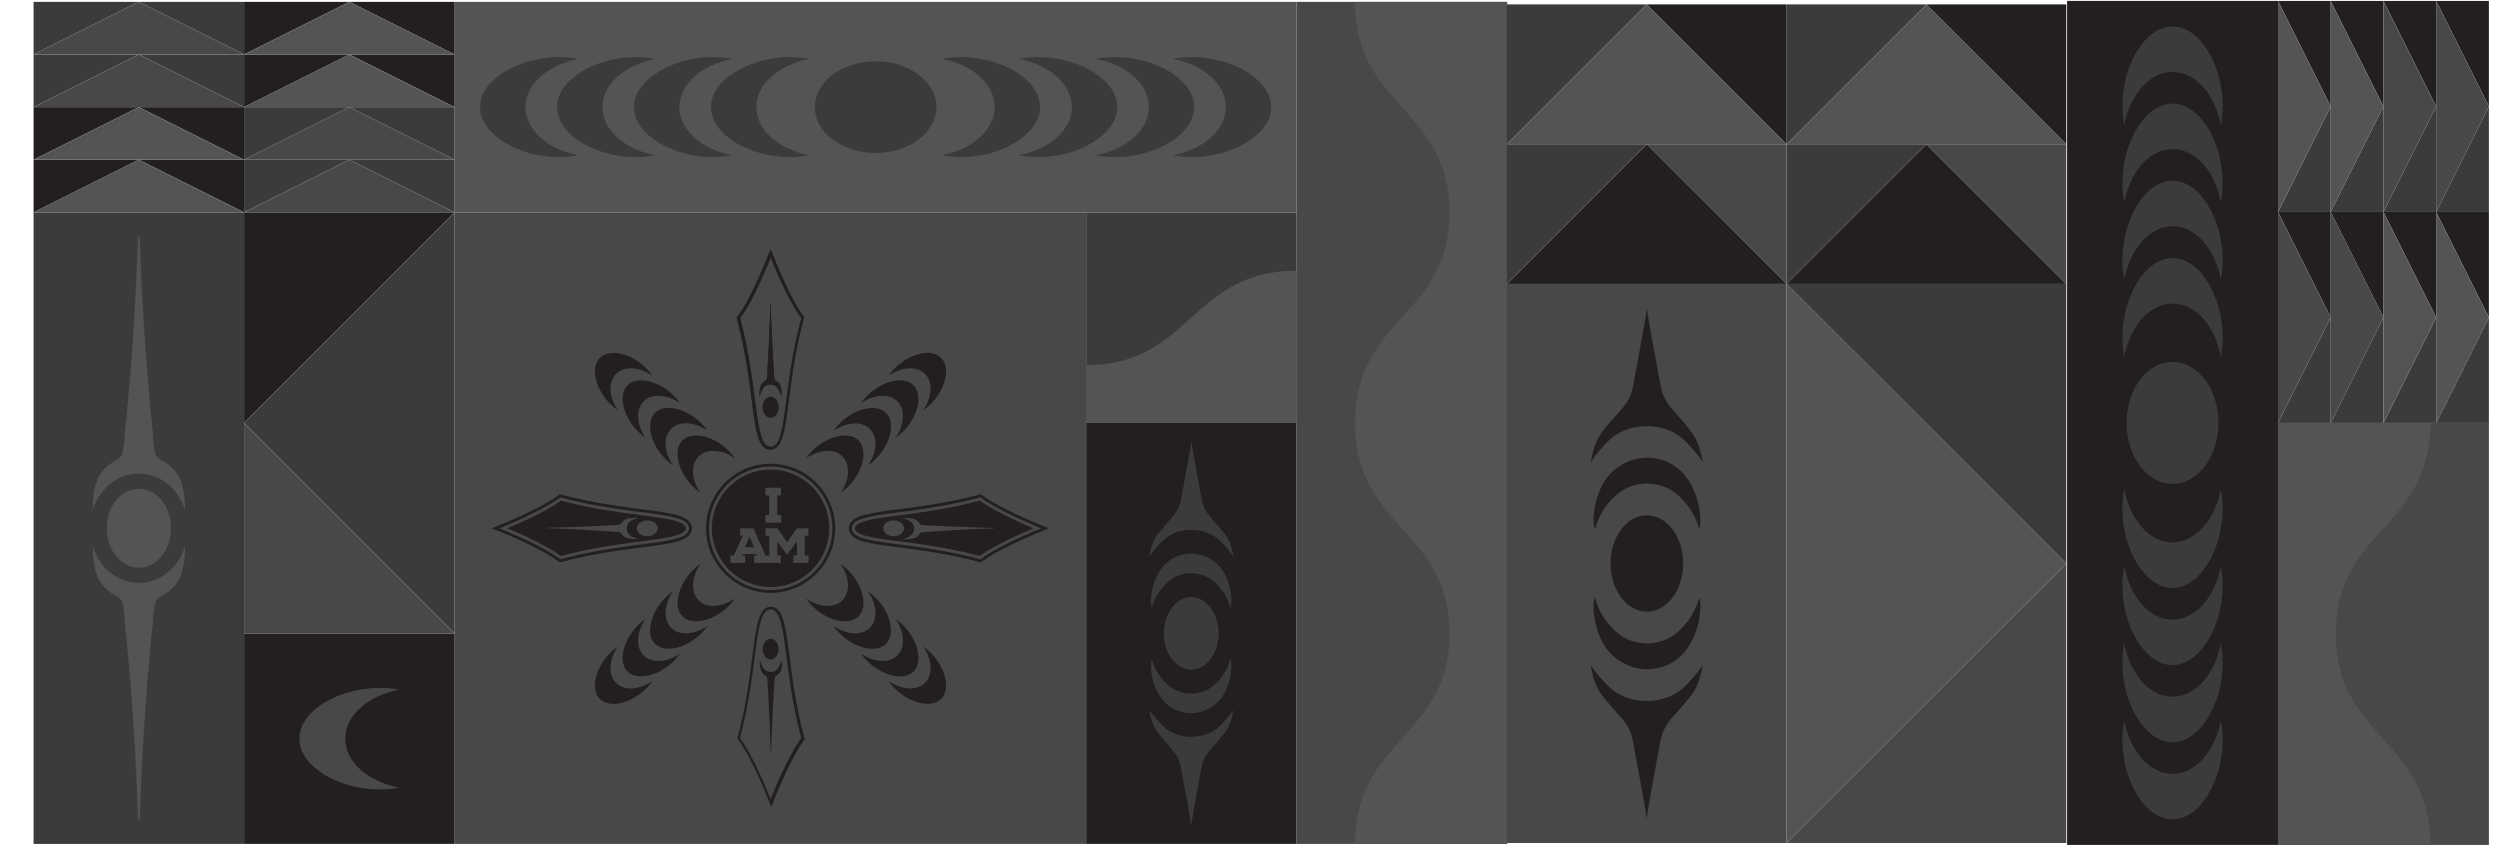 <?xml version="1.0" encoding="UTF-8"?> <svg xmlns="http://www.w3.org/2000/svg" xmlns:xlink="http://www.w3.org/1999/xlink" id="Layer_1" viewBox="0 0 995 338"><defs><style> .cls-1 { fill: #48484a; } .cls-2 { fill: #231f20; } .cls-3 { fill: none; } .cls-4 { fill: #3b3b3c; } .cls-5 { fill: #48484a; } .cls-6 { clip-path: url(#clippath-1); } .cls-7 { clip-path: url(#clippath-3); } .cls-8 { fill: #3b3b3c; } .cls-9 { clip-path: url(#clippath-2); } .cls-10 { fill: #545456; } .cls-11 { clip-path: url(#clippath); } </style><clipPath id="clippath"><rect class="cls-3" x="592.69" y="-5" width="236.75" height="347.59"></rect></clipPath><clipPath id="clippath-1"><rect class="cls-3" x="592.69" y="-5" width="236.75" height="347.59"></rect></clipPath><clipPath id="clippath-2"><rect class="cls-3" x="817.63" y="-5" width="178.37" height="346.63"></rect></clipPath><clipPath id="clippath-3"><rect class="cls-3" x="817.63" y="-5" width="178.37" height="346.63"></rect></clipPath></defs><g><rect class="cls-2" x="390.39" y="210.2" width="167.57" height="83.78" transform="translate(726.26 -222.08) rotate(90)"></rect><g><ellipse class="cls-4" cx="474.12" cy="252.09" rx="10.89" ry="14.44"></ellipse><path class="cls-4" d="M458.34,262.31c.83,2.61,2,5.11,3.67,7.28,3.22,4.17,7.33,6.66,12.77,6.44,4.67-.22,8.28-2.55,11.11-6.16,1.83-2.28,3-4.83,3.83-7.66,1.17,3.72-.39,12.88-5.16,17.33-5.22,4.83-12.44,5.66-18.38,2.05-6.33-3.94-8.94-13.5-7.83-19.27Z"></path><path class="cls-4" d="M458.34,241.87c.83-2.61,2-5.11,3.67-7.28,3.22-4.17,7.33-6.66,12.77-6.44,4.67.22,8.28,2.55,11.11,6.16,1.83,2.28,3,4.83,3.83,7.66,1.17-3.72-.39-12.88-5.17-17.33-5.22-4.83-12.44-5.66-18.38-2.05-6.33,3.94-8.94,13.44-7.83,19.27Z"></path><g><path class="cls-4" d="M474.12,210.88c-3.83,0-7.44,1.17-10.11,3.28q-.06.06-.11.11c-.67.5-1.28,1.11-1.83,1.67-.61.61-1.17,1.22-1.67,1.83-.56.67-1.11,1.28-1.61,1.94-.28.33-.56.67-.78,1s-.44.72-.61,1.11c.33-2.78,1.44-6.66,3.22-9,1.83-2.33,3.78-4.55,5.78-6.78,1.72-1.94,3.05-4.17,3.55-6.72.83-4.33,3.78-20.1,4.22-23.71h0c.44,3.61,3.39,19.38,4.22,23.71.5,2.55,1.78,4.78,3.55,6.72,2,2.22,3.94,4.44,5.78,6.78,1.78,2.28,2.89,6.22,3.22,9-.22-.39-.39-.72-.61-1.11-.22-.33-.5-.67-.78-1-.5-.67-1.06-1.33-1.61-1.94s-1.11-1.22-1.67-1.83c-.61-.61-1.22-1.17-1.83-1.67q-.06-.06-.11-.11c-2.78-2.17-6.39-3.28-10.22-3.28"></path><path class="cls-4" d="M474.12,293.25c-3.83,0-7.44-1.17-10.11-3.28l-.11-.11c-.67-.5-1.28-1.11-1.83-1.67-.61-.61-1.17-1.22-1.67-1.83-.56-.67-1.11-1.28-1.61-1.94-.28-.33-.56-.67-.78-1-.22-.33-.44-.72-.61-1.11.33,2.78,1.44,6.66,3.22,9,1.78,2.39,3.78,4.61,5.72,6.83,1.72,1.94,3.05,4.17,3.55,6.72.83,4.33,3.78,20.1,4.22,23.71h0c.44-3.61,3.39-19.38,4.22-23.71.5-2.55,1.78-4.78,3.55-6.72,2-2.22,3.94-4.44,5.78-6.78,1.78-2.28,2.89-6.22,3.22-9-.22.39-.39.72-.61,1.11-.22.33-.5.67-.78,1-.5.67-1.06,1.33-1.61,1.94s-1.11,1.22-1.67,1.83c-.61.61-1.22,1.17-1.83,1.67l-.11.11c-2.72,2.11-6.33,3.22-10.16,3.22"></path></g></g></g><g><rect class="cls-10" x="180.93" y=".74" width="335.13" height="83.78"></rect><g><g><path class="cls-4" d="M487.86,42.63c0,9.12-8.94,16.85-21.13,19.18,2.42.47,5.03.74,7.73.74,15.92,0,31.47-8.94,31.47-19.92,0-10.98-15.55-19.92-31.56-19.92-2.7,0-5.31.28-7.73.74,12.29,2.23,21.23,9.96,21.23,19.18"></path><path class="cls-4" d="M457.23,42.63c0,9.12-8.94,16.85-21.13,19.18,2.42.47,5.03.74,7.73.74,15.92,0,31.47-8.94,31.47-19.92,0-10.98-15.45-19.92-31.47-19.92-2.7,0-5.31.28-7.73.74,12.1,2.23,21.13,9.96,21.13,19.18"></path><path class="cls-4" d="M426.6,42.63c0,9.12-8.94,16.85-21.13,19.18,2.42.47,5.03.74,7.73.74,15.92,0,31.47-8.94,31.47-19.92,0-10.98-15.45-19.92-31.47-19.92-2.7,0-5.31.28-7.73.74,12.1,2.23,21.13,9.96,21.13,19.18"></path><path class="cls-4" d="M395.88,42.63c0,9.12-8.94,16.85-21.13,19.18,2.42.47,5.03.74,7.73.74,15.92,0,31.47-8.94,31.47-19.92,0-10.98-15.45-19.92-31.47-19.92-2.7,0-5.31.28-7.73.74,12.2,2.23,21.13,9.96,21.13,19.18"></path><path class="cls-4" d="M209.13,42.63c0-9.12,8.94-16.85,21.13-19.18-2.42-.47-5.03-.74-7.73-.74-15.92,0-31.47,8.94-31.47,19.92,0,10.98,15.45,19.92,31.47,19.92,2.7,0,5.31-.28,7.73-.74-12.2-2.33-21.13-10.05-21.13-19.18"></path><path class="cls-4" d="M239.76,42.63c0-9.12,8.94-16.85,21.13-19.18-2.42-.47-5.03-.74-7.73-.74-15.92,0-31.47,8.94-31.47,19.92,0,10.98,15.45,19.92,31.47,19.92,2.7,0,5.31-.28,7.73-.74-12.2-2.33-21.13-10.05-21.13-19.18"></path><path class="cls-4" d="M270.39,42.63c0-9.12,8.94-16.85,21.13-19.18-2.42-.47-5.03-.74-7.73-.74-15.92,0-31.47,8.94-31.47,19.92s15.55,19.92,31.47,19.92c2.7,0,5.31-.28,7.73-.74-12.2-2.33-21.13-10.05-21.13-19.18"></path><path class="cls-4" d="M301.02,42.63c0-9.12,8.94-16.85,21.13-19.18-2.42-.47-5.03-.74-7.73-.74-15.92,0-31.47,8.94-31.47,19.92s15.45,19.92,31.47,19.92c2.7,0,5.31-.28,7.73-.74-12.2-2.33-21.13-10.05-21.13-19.18"></path></g><ellipse class="cls-4" cx="348.5" cy="42.63" rx="24.2" ry="18.25"></ellipse></g></g><g><rect class="cls-1" x="516.06" y=".74" width="83.78" height="335.14"></rect><path class="cls-10" d="M539.27.74c0,21.11,9.64,31.84,18.94,42.23,9.22,10.22,18.68,20.78,18.68,41.56,0,20.78-9.47,31.34-18.68,41.56-9.3,10.39-18.94,21.11-18.94,42.23,0,21.11,9.64,31.84,18.94,42.23,9.22,10.22,18.68,20.78,18.68,41.56,0,20.78-9.47,31.34-18.68,41.56-9.3,10.39-18.94,21.11-18.94,42.23h60.58s0-335.14,0-335.14h-60.58Z"></path></g><g><rect class="cls-1" x="180.93" y="84.53" width="251.35" height="251.35"></rect><g><g><polygon class="cls-2" points="296.46 217.81 300.1 217.81 298.34 213.6 296.46 217.81"></polygon><path class="cls-2" d="M306.7,186.89c-12.88,0-23.38,10.49-23.38,23.38s10.49,23.38,23.38,23.38c12.88,0,23.38-10.49,23.38-23.38,0-12.88-10.49-23.38-23.38-23.38ZM304.56,204.99h1.57v-7.85h-1.51s0-3.02,0-3.02h6.22s0,3.02,0,3.02h-1.51v7.85h1.57s0,3.02,0,3.02h-6.28s0-3.02,0-3.02h-.06ZM321.78,213.22h-1.51v7.85h1.51s0,2.95,0,2.95h-6.03s0-2.95,0-2.95h1.45v-5.59s-3.96,5.28-3.96,5.28l-3.9-5.28v5.59h1.45s0,2.95,0,2.95h-10.62s0-2.95,0-2.95h1.19c-.06-.06-.06-.19-.13-.25-.06-.13-.13-.25-.13-.31h-5.4c-.06.19-.19.38-.25.57h1.13s0,2.95,0,2.95h-5.91s0-2.95,0-2.95h1.38s3.58-7.85,3.58-7.85h-1.01s0-2.95,0-2.95h2.58s2.7,0,2.7,0l4.78,10.81h1.51v-7.79h-1.51s0-3.02,0-3.02h4.71s3.9,5.53,3.9,5.53l3.83-5.53h4.65s0,2.95,0,2.95h0Z"></path></g><g><path class="cls-2" d="M245.18,271.78c-3.27-3.27-2.83-9.24.69-14.45-1.07.69-2.07,1.57-3.02,2.51-5.72,5.72-8.04,14.45-4.08,18.35,3.96,3.96,12.63,1.57,18.35-4.08.94-.94,1.82-1.95,2.51-3.02-5.22,3.52-11.19,3.96-14.45.69"></path><path class="cls-2" d="M256.18,260.85c-3.27-3.27-2.83-9.24.69-14.45-1.07.69-2.07,1.57-3.02,2.51-5.72,5.72-8.04,14.45-4.08,18.35,3.96,3.9,12.63,1.57,18.35-4.08.94-.94,1.82-1.95,2.51-3.02-5.22,3.52-11.19,3.96-14.45.69"></path><path class="cls-2" d="M267.11,249.85c-3.27-3.27-2.83-9.24.69-14.45-1.07.69-2.07,1.57-3.02,2.51-5.72,5.72-8.04,14.45-4.08,18.35,3.96,3.9,12.63,1.57,18.35-4.08.94-.94,1.82-1.95,2.51-3.02-5.22,3.52-11.19,3.96-14.45.69"></path><path class="cls-2" d="M278.04,238.92c-3.27-3.27-2.83-9.24.69-14.45-1.07.69-2.07,1.57-3.02,2.51-5.72,5.72-8.04,14.45-4.08,18.35,3.96,3.96,12.63,1.57,18.35-4.08.94-.94,1.82-1.95,2.51-3.02-5.22,3.52-11.19,3.96-14.45.69"></path></g><g><path class="cls-2" d="M368.15,271.78c3.27-3.27,2.83-9.24-.69-14.45,1.07.69,2.07,1.57,3.02,2.51,5.72,5.72,8.04,14.45,4.08,18.35-3.96,3.9-12.63,1.57-18.35-4.08-.94-.94-1.82-1.95-2.51-3.02,5.22,3.52,11.19,3.96,14.45.69"></path><path class="cls-2" d="M357.16,260.85c3.27-3.27,2.83-9.24-.69-14.45,1.07.69,2.07,1.57,3.02,2.51,5.72,5.72,8.04,14.45,4.08,18.35s-12.63,1.57-18.35-4.08c-.94-.94-1.82-1.95-2.51-3.02,5.22,3.52,11.19,3.96,14.45.69"></path><path class="cls-2" d="M346.22,249.85c3.27-3.27,2.83-9.24-.69-14.45,1.07.69,2.07,1.57,3.02,2.51,5.72,5.72,8.04,14.45,4.08,18.35-3.96,3.96-12.63,1.57-18.35-4.08-.94-.94-1.82-1.95-2.51-3.02,5.22,3.52,11.19,3.96,14.45.69"></path><path class="cls-2" d="M335.29,238.92c3.27-3.27,2.83-9.24-.69-14.45,1.07.69,2.07,1.57,3.02,2.51,5.72,5.72,8.04,14.45,4.08,18.35-3.96,3.96-12.63,1.57-18.35-4.08-.94-.94-1.82-1.95-2.51-3.02,5.22,3.52,11.19,3.96,14.45.69"></path></g><g><path class="cls-2" d="M245.18,148.81c-3.27,3.27-2.83,9.24.69,14.45-1.07-.69-2.07-1.57-3.02-2.51-5.72-5.72-8.04-14.45-4.08-18.35,3.96-3.9,12.63-1.57,18.35,4.08.94.94,1.82,1.95,2.51,3.02-5.22-3.52-11.19-3.96-14.45-.69"></path><path class="cls-2" d="M256.18,159.74c-3.27,3.27-2.83,9.24.69,14.45-1.07-.69-2.07-1.57-3.02-2.51-5.72-5.72-8.04-14.45-4.08-18.35,3.96-3.9,12.63-1.57,18.35,4.08.94.94,1.82,1.95,2.51,3.02-5.22-3.52-11.19-3.96-14.45-.69"></path><path class="cls-2" d="M267.11,170.68c-3.27,3.27-2.83,9.24.69,14.45-1.07-.69-2.07-1.57-3.02-2.51-5.72-5.72-8.04-14.45-4.08-18.35,3.96-3.96,12.63-1.57,18.35,4.08.94.94,1.82,1.95,2.51,3.02-5.22-3.52-11.19-3.96-14.45-.69"></path><path class="cls-2" d="M278.04,181.67c-3.27,3.27-2.83,9.24.69,14.45-1.07-.69-2.07-1.57-3.02-2.51-5.72-5.72-8.04-14.45-4.08-18.35,3.96-3.96,12.63-1.57,18.35,4.08.94.94,1.82,1.95,2.51,3.02-5.22-3.52-11.19-3.96-14.45-.69"></path></g><g><path class="cls-2" d="M368.15,148.81c3.27,3.27,2.83,9.24-.69,14.45,1.07-.69,2.07-1.57,3.02-2.51,5.72-5.72,8.04-14.45,4.08-18.35-3.96-3.96-12.63-1.57-18.35,4.08-.94.94-1.82,1.95-2.51,3.02,5.22-3.52,11.19-3.96,14.45-.69"></path><path class="cls-2" d="M357.16,159.74c3.27,3.27,2.83,9.24-.69,14.45,1.07-.69,2.07-1.57,3.02-2.51,5.72-5.72,8.04-14.45,4.08-18.35-3.96-3.96-12.63-1.57-18.35,4.08-.94.94-1.82,1.95-2.51,3.02,5.22-3.52,11.19-3.96,14.45-.69"></path><path class="cls-2" d="M346.22,170.74c3.27,3.27,2.83,9.24-.69,14.45,1.07-.69,2.07-1.57,3.02-2.51,5.72-5.72,8.04-14.45,4.08-18.35-3.96-3.96-12.63-1.57-18.35,4.08-.94.94-1.82,1.95-2.51,3.02,5.22-3.52,11.19-3.96,14.45-.69"></path><path class="cls-2" d="M335.29,181.67c3.27,3.27,2.83,9.24-.69,14.45,1.07-.69,2.07-1.57,3.02-2.51,5.72-5.72,8.04-14.45,4.08-18.35-3.96-3.96-12.63-1.57-18.35,4.08-.94.94-1.82,1.95-2.51,3.02,5.22-3.52,11.19-3.96,14.45-.69"></path></g><g><g><path class="cls-2" d="M223.25,221.26c12.13-3.2,23.06-4.65,31.8-5.78,9.99-1.32,17.91-2.33,17.91-5.22s-7.92-3.96-17.91-5.22c-8.8-1.13-19.67-2.58-31.8-5.78-5.91,4.34-16.4,8.92-21.36,11,4.96,2.07,15.46,6.66,21.36,11ZM261.77,210.26c0,1.76-1.89,3.14-4.15,3.14s-4.15-1.38-4.15-3.14,1.89-3.14,4.15-3.14,4.15,1.38,4.15,3.14ZM243.23,209.07c.75-.06,1.26-.06,1.57-.06,2.14-.13,2.2-.31,2.58-.82.13-.25.38-.57.82-1.01.88-.82,3.33-1.19,5.53-1.07v.13c-2.89.75-4.27,1.95-4.27,3.96s1.38,3.46,4.27,4.21v.13h-.88c-1.76,0-3.9-.38-4.65-1.07-.44-.44-.63-.75-.82-1.01-.31-.57-.44-.75-2.58-.82-.38,0-1.07-.06-2.07-.13-4.27-.25-14.26-1.01-25.14-1.32v-.13c11.31-.25,21.74-.75,25.64-1.01Z"></path><path class="cls-2" d="M223,197.95c28.59,7.67,51.21,5.34,51.21,12.32h0c0,6.91-22.62,4.65-51.21,12.32-7.54-5.72-24.26-12.32-24.26-12.32,0,0,16.71-6.6,24.26-12.32M222.75,196.69l-.44.38c-7.29,5.53-23.75,12.06-23.94,12.13l-2.76,1.07,2.76,1.07c.19.06,16.65,6.6,23.94,12.13l.44.38.57-.13c12.19-3.27,23.25-4.71,32.05-5.84,5.97-.75,10.62-1.38,14.01-2.33,2.58-.69,5.97-2.07,5.97-5.28s-3.39-4.52-5.97-5.28c-3.39-.94-8.04-1.57-14.01-2.32-8.86-1.13-19.86-2.58-32.05-5.84l-.57-.13h0Z"></path></g><g><path class="cls-2" d="M411.32,210.26c-4.96-2.07-15.46-6.72-21.36-11-12.13,3.2-23.06,4.65-31.8,5.78-9.99,1.32-17.91,2.33-17.91,5.22s7.92,3.96,17.91,5.22c8.8,1.13,19.67,2.58,31.8,5.78,5.97-4.34,16.46-8.92,21.36-11ZM355.65,207.12c2.33,0,4.15,1.38,4.15,3.14s-1.89,3.14-4.15,3.14-4.15-1.38-4.15-3.14,1.82-3.14,4.15-3.14ZM395.68,210.14v.13c-10.87.31-20.86,1.01-25.14,1.32-1.01.06-1.76.13-2.07.13-2.14.13-2.2.31-2.58.82-.13.25-.38.57-.82,1.01-.75.69-2.89,1.07-4.65,1.07h-.88s0-.13,0-.13c2.89-.75,4.27-2.2,4.27-4.21s-1.38-3.2-4.27-3.96v-.13c2.2-.13,4.65.25,5.53,1.07.44.44.63.75.82,1.01.31.57.44.75,2.58.82.25,0,.82.06,1.57.06,3.9.19,14.26.69,25.64,1.01Z"></path><path class="cls-2" d="M390.21,197.95c7.54,5.72,24.26,12.32,24.26,12.32,0,0-16.71,6.6-24.26,12.32-28.59-7.67-51.21-5.34-51.21-12.32h0c.06-6.91,22.62-4.65,51.21-12.32M390.46,196.69l-.57.13c-12.19,3.27-23.25,4.71-32.05,5.84-5.97.75-10.62,1.38-14.01,2.33-2.58.69-5.97,2.07-5.97,5.28s3.39,4.52,5.97,5.28c3.39.94,8.04,1.57,14.01,2.32,8.86,1.13,19.86,2.58,32.05,5.84l.57.13.44-.38c7.29-5.53,23.75-12.06,23.94-12.13l2.76-1.07-2.76-1.07c-.19-.06-16.65-6.6-23.94-12.13l-.44-.38h0Z"></path></g></g><g><g><g><path class="cls-2" d="M319.83,125.94c-5.53-7.29-11.94-23.75-12-23.94l-1.13-2.83-1.13,2.83c-.06.19-6.47,16.65-12,23.94l-.38.44.13.57c3.27,12.25,4.71,23.25,5.84,32.11,1.57,12.38,2.58,19.79,7.41,19.92h0c4.9-.13,5.84-7.6,7.41-19.92,1.13-8.86,2.58-19.86,5.84-32.11l.13-.57-.13-.44ZM306.76,177.84h0c-6.85-.19-4.59-22.68-12.19-51.21,5.72-7.54,12.19-24.26,12.19-24.26,0,0,6.47,16.71,12.19,24.26-7.67,28.53-5.4,51.02-12.19,51.21Z"></path><g><polygon class="cls-2" points="306.76 165.02 306.7 165.02 306.7 165.02 306.76 165.02"></polygon><polygon class="cls-2" points="306.7 157.92 306.7 157.92 306.76 157.92 306.7 157.92"></polygon></g><path class="cls-2" d="M309.97,152.45c-.44-.44-.75-.69-1.07-.82-.57-.31-.75-.44-.88-2.7,0-.38-1.01-17.22-1.32-28.65h-.06c-.31,11.44-1.19,28.28-1.26,28.65-.13,2.2-.31,2.32-.88,2.7-.25.19-.63.38-1.07.82-.75.82-1.13,2.26-1.13,4.15v.94h.13c.82-3.08,2.07-4.52,4.21-4.52h0c2.14.06,3.39,1.45,4.21,4.52h.13v-.94c.19-1.89-.25-3.33-1.01-4.15Z"></path></g><ellipse class="cls-2" cx="306.7" cy="162.07" rx="3.14" ry="4.15"></ellipse></g><g><g><path class="cls-2" d="M319.83,125.94c-5.53-7.29-11.94-23.75-12-23.94l-1.13-2.83-1.13,2.83c-.06.19-6.47,16.65-12,23.94l-.38.44.13.57c3.27,12.25,4.71,23.25,5.84,32.11,1.57,12.38,2.58,19.79,7.41,19.92h0c4.9-.13,5.84-7.6,7.41-19.92,1.13-8.86,2.58-19.86,5.84-32.11l.13-.57-.13-.44ZM306.76,177.84h0c-6.85-.19-4.59-22.68-12.19-51.21,5.72-7.54,12.19-24.26,12.19-24.26,0,0,6.47,16.71,12.19,24.26-7.67,28.53-5.4,51.02-12.19,51.21Z"></path><g><polygon class="cls-2" points="306.76 165.02 306.7 165.02 306.7 165.02 306.76 165.02"></polygon><polygon class="cls-2" points="306.7 157.92 306.7 157.92 306.76 157.92 306.7 157.92"></polygon></g><path class="cls-2" d="M309.97,152.45c-.44-.44-.75-.69-1.07-.82-.57-.31-.75-.44-.88-2.7,0-.38-1.01-17.22-1.32-28.65h-.06c-.31,11.44-1.19,28.28-1.26,28.65-.13,2.2-.31,2.32-.88,2.7-.25.19-.63.38-1.07.82-.75.82-1.13,2.26-1.13,4.15v.94h.13c.82-3.08,2.07-4.52,4.21-4.52h0c2.14.06,3.39,1.45,4.21,4.52h.13v-.94c.19-1.89-.25-3.33-1.01-4.15Z"></path></g><ellipse class="cls-2" cx="306.7" cy="162.07" rx="3.14" ry="4.15"></ellipse></g><g><g><path class="cls-2" d="M320.21,294.03l-.13-.57c-3.27-12.25-4.71-23.25-5.84-32.11-1.57-12.38-2.58-19.79-7.41-19.92h0c-4.9.13-5.84,7.6-7.41,19.92-1.13,8.86-2.58,19.86-5.84,32.11l-.13.57.38.44c5.53,7.29,11.94,23.75,12,23.94l1.13,2.83,1.13-2.83c.06-.19,6.47-16.65,12-23.94l.13-.44ZM318.89,293.78c-5.72,7.54-12.19,24.26-12.19,24.26,0,0-6.47-16.71-12.19-24.26,7.6-28.47,5.34-51.02,12.19-51.21h0c6.85.19,4.59,22.68,12.19,51.21Z"></path><g><polygon class="cls-2" points="306.76 255.38 306.7 255.38 306.7 255.38 306.76 255.38"></polygon><polygon class="cls-2" points="306.7 262.48 306.7 262.48 306.76 262.48 306.7 262.48"></polygon></g><path class="cls-2" d="M311.1,262.92h-.13c-.82,3.08-2.07,4.52-4.21,4.52h0c-2.14-.06-3.39-1.45-4.21-4.52h-.13v.94c0,1.89.38,3.33,1.13,4.15.44.44.75.69,1.07.82.57.31.75.44.88,2.7,0,.38.94,17.22,1.26,28.65h.06s.06,0,.06,0c.31-11.44,1.26-28.28,1.32-28.65.13-2.2.31-2.33.88-2.7.25-.19.63-.38,1.07-.82.75-.82,1.13-2.26,1.13-4.15-.13-.31-.19-.63-.19-.94Z"></path></g><ellipse class="cls-2" cx="306.7" cy="258.34" rx="3.14" ry="4.15"></ellipse></g></g><path class="cls-2" d="M306.7,185.7c13.57,0,24.57,11,24.57,24.57s-11,24.57-24.57,24.57-24.51-11-24.51-24.57,11-24.57,24.51-24.57M306.7,184.56c-14.2,0-25.7,11.56-25.7,25.7,0,14.14,11.56,25.7,25.7,25.7,14.14,0,25.7-11.56,25.7-25.7,0-14.14-11.5-25.7-25.7-25.7h0Z"></path></g></g><g><rect class="cls-4" x="-70.42" y="168.31" width="251.35" height="83.78" transform="translate(265.45 154.95) rotate(90)"></rect><g><ellipse class="cls-10" cx="55.28" cy="210.23" rx="12.8" ry="15.71"></ellipse><g><path class="cls-10" d="M55.28,188.48c8.62,0,15.81,6.1,18.36,14.74v-.85c0-7.25-1.63-12.81-4.77-15.83-1.83-1.81-3.27-2.6-4.38-3.2-2.35-1.33-3.14-1.75-3.59-10.33-.07-1.39-3.92-34.5-5.29-78.54,0-.12-.07-.18-.13-.24-.13-.06-.26-.06-.39,0-.13.06-.13.18-.2.24-1.31,43.98-5.16,77.09-5.29,78.54-.46,8.58-1.24,9-3.59,10.33-1.11.6-2.55,1.39-4.38,3.2-3.07,3.02-4.77,8.58-4.77,15.83v.79c2.68-8.64,9.8-14.68,18.42-14.68Z"></path><path class="cls-10" d="M55.48,326.17c.07-.06.13-.12.13-.24,1.31-43.98,5.16-77.09,5.29-78.54.46-8.58,1.24-9,3.59-10.33,1.11-.6,2.55-1.39,4.38-3.2,3.07-3.02,4.77-8.58,4.77-15.83v-.73c-2.55,8.58-9.73,14.68-18.36,14.68s-15.74-6.04-18.36-14.68v.73c0,7.25,1.63,12.81,4.77,15.83,1.83,1.81,3.27,2.6,4.38,3.2,2.35,1.33,3.14,1.75,3.59,10.33.07,1.39,3.92,34.5,5.29,78.54,0,.12.07.18.2.24.07.06.2.06.33,0Z"></path></g></g></g><g><g><polygon class="cls-2" points="55.25 42.63 13.36 42.63 13.36 63.58 55.25 42.63"></polygon><polygon class="cls-2" points="13.36 63.58 55.25 63.58 13.36 84.53 13.36 63.58"></polygon><polygon class="cls-4" points="139.04 42.63 97.14 42.63 97.14 63.58 139.04 42.63"></polygon><polygon class="cls-4" points="97.14 63.58 139.04 63.58 97.14 84.53 97.14 63.58"></polygon><polygon class="cls-2" points="55.25 42.63 97.14 42.63 97.14 63.58 55.25 42.63"></polygon><polygon class="cls-2" points="97.14 63.58 55.25 63.58 97.14 84.53 97.14 63.58"></polygon><polygon class="cls-4" points="139.04 42.63 180.93 42.63 180.93 63.58 139.04 42.63"></polygon><polygon class="cls-4" points="180.93 63.58 139.04 63.58 180.93 84.53 180.93 63.58"></polygon><polygon class="cls-10" points="13.36 63.58 55.25 42.63 97.14 63.58 13.36 63.58"></polygon><polygon class="cls-10" points="13.36 84.53 55.25 63.58 97.14 84.53 13.36 84.53"></polygon><polygon class="cls-1" points="97.14 63.58 139.04 42.63 180.93 63.58 97.14 63.58"></polygon><polygon class="cls-1" points="97.14 84.53 139.04 63.58 180.93 84.53 97.14 84.53"></polygon></g><g><polygon class="cls-4" points="55.25 .74 13.36 .74 13.36 21.69 55.25 .74"></polygon><polygon class="cls-4" points="13.36 21.69 55.25 21.69 13.36 42.63 13.36 21.69"></polygon><polygon class="cls-2" points="139.04 .74 97.14 .74 97.14 21.69 139.04 .74"></polygon><polygon class="cls-2" points="97.14 21.69 139.04 21.69 97.14 42.63 97.14 21.69"></polygon><polygon class="cls-4" points="55.25 .74 97.14 .74 97.14 21.69 55.25 .74"></polygon><polygon class="cls-4" points="97.14 21.69 55.25 21.69 97.14 42.63 97.14 21.69"></polygon><polygon class="cls-2" points="139.04 .74 180.93 .74 180.93 21.69 139.04 .74"></polygon><polygon class="cls-2" points="180.93 21.69 139.04 21.69 180.93 42.63 180.93 21.69"></polygon><polygon class="cls-1" points="13.36 21.69 55.25 .74 97.14 21.69 13.36 21.69"></polygon><polygon class="cls-1" points="13.36 42.63 55.25 21.69 97.14 42.63 13.36 42.63"></polygon><polygon class="cls-10" points="97.14 21.69 139.04 .74 180.93 21.69 97.14 21.69"></polygon><polygon class="cls-10" points="97.14 42.63 139.04 21.69 180.93 42.63 97.14 42.63"></polygon></g></g><g><rect class="cls-2" x="97.14" y="252.09" width="83.78" height="83.78" transform="translate(433.02 154.95) rotate(90)"></rect><path class="cls-1" d="M137.4,293.99c0-9.3,9.1-17.14,21.51-19.48-2.51-.49-5.13-.73-7.84-.73-16.21,0-31.9,9.05-31.9,20.21,0,11.16,15.69,20.21,31.9,20.21,2.71,0,5.34-.24,7.84-.73-12.41-2.34-21.51-10.19-21.51-19.48"></path></g><g><polygon class="cls-2" points="97.14 84.53 180.93 84.53 97.14 168.31 97.14 84.53"></polygon><polygon class="cls-4" points="97.14 168.31 180.93 252.09 180.93 84.53 97.14 168.31"></polygon><polygon class="cls-1" points="97.14 252.09 97.14 168.31 180.93 252.09 97.14 252.09"></polygon></g><g><rect class="cls-4" x="432.28" y="84.53" width="83.78" height="83.78"></rect><path class="cls-10" d="M473.84,126.67c-10.22,9.22-20.78,18.68-41.56,18.68v22.96s83.78,0,83.78,0v-60.58c-21.11,0-31.84,9.64-42.23,18.94Z"></path></g><g class="cls-11"><polygon class="cls-2" points="766.72 57.39 711.05 113.01 822.39 113.01 766.72 57.39"></polygon><polygon class="cls-8" points="711.05 57.39 711.05 113.01 766.72 57.39 711.05 57.39"></polygon><polygon class="cls-5" points="822.39 57.39 822.39 113.01 766.72 57.39 822.39 57.39"></polygon><polygon class="cls-5" points="711.05 57.39 711.05 113.01 655.38 57.39 711.05 57.39"></polygon><polygon class="cls-2" points="655.38 57.39 599.71 113.01 711.05 113.01 655.38 57.39"></polygon><polygon class="cls-8" points="599.71 57.39 655.38 57.39 599.71 113.01 599.71 57.39"></polygon><polygon class="cls-10" points="766.72 1.76 711.05 57.38 822.39 57.38 766.72 1.76"></polygon><polygon class="cls-8" points="711.05 1.76 711.05 57.38 766.72 1.76 711.05 1.76"></polygon><polygon class="cls-2" points="822.39 1.76 822.39 57.38 766.72 1.76 822.39 1.76"></polygon><polygon class="cls-2" points="711.05 1.76 711.05 57.38 655.38 1.76 711.05 1.76"></polygon><polygon class="cls-10" points="655.38 1.76 599.71 57.38 711.05 57.38 655.38 1.76"></polygon><polygon class="cls-8" points="599.71 1.76 655.38 1.76 599.71 57.38 599.71 1.76"></polygon><rect class="cls-5" x="599.71" y="113.01" width="111.34" height="222.5"></rect><g class="cls-6"><path class="cls-2" d="M640.99,224.26c0-10.59,6.48-19.17,14.46-19.17s14.46,8.58,14.46,19.17-6.48,19.17-14.46,19.17-14.46-8.58-14.46-19.17"></path><path class="cls-2" d="M676.41,210.69c-1.11-3.47-2.66-6.78-4.87-9.66-4.28-5.53-9.74-8.85-16.97-8.55-6.2.3-11,3.39-14.76,8.19-2.44,3.02-3.98,6.42-5.09,10.18-1.55-4.94.52-17.11,6.86-23.01,6.94-6.42,16.53-7.52,24.43-2.73,8.41,5.24,11.88,17.92,10.41,25.59"></path><path class="cls-2" d="M676.41,237.83c-1.11,3.47-2.66,6.78-4.87,9.66-4.28,5.53-9.74,8.85-16.97,8.55-6.2-.3-11-3.39-14.76-8.19-2.44-3.02-3.98-6.42-5.09-10.18-1.55,4.94.52,17.11,6.86,23.01,6.94,6.42,16.53,7.52,24.43,2.73,8.41-5.24,11.88-17.85,10.41-25.59"></path><path class="cls-2" d="M655.46,278.98c5.09,0,9.89-1.55,13.43-4.35l.15-.15c.89-.66,1.7-1.47,2.44-2.21.81-.81,1.55-1.62,2.21-2.43.74-.89,1.48-1.7,2.14-2.58.37-.44.74-.88,1.03-1.33.3-.44.59-.96.81-1.47-.44,3.69-1.92,8.85-4.28,11.95-2.44,3.1-5.02,6.05-7.68,9-2.29,2.58-4.06,5.53-4.72,8.92-1.11,5.75-5.02,26.7-5.61,31.49-.59-4.79-4.5-25.74-5.61-31.49-.66-3.39-2.36-6.34-4.72-8.92-2.66-2.95-5.24-5.9-7.68-9-2.36-3.02-3.84-8.26-4.28-11.95.3.52.52.96.81,1.47.3.44.66.88,1.03,1.33.66.88,1.4,1.77,2.14,2.58.74.81,1.48,1.62,2.21,2.43.81.81,1.62,1.55,2.44,2.21l.15.15c3.69,2.88,8.49,4.35,13.58,4.35"></path><path class="cls-2" d="M655.46,169.62c5.09,0,9.89,1.55,13.43,4.35q.07.07.15.15c.89.66,1.7,1.47,2.44,2.21.81.81,1.55,1.62,2.21,2.43.74.89,1.48,1.7,2.14,2.58.37.44.74.88,1.03,1.33.3.44.59.96.81,1.47-.44-3.69-1.92-8.85-4.28-11.95-2.36-3.17-5.02-6.12-7.6-9.07-2.29-2.58-4.06-5.53-4.72-8.92-1.11-5.75-5.02-26.7-5.61-31.49-.59,4.79-4.5,25.74-5.61,31.49-.66,3.39-2.36,6.34-4.72,8.92-2.66,2.95-5.24,5.9-7.67,9-2.36,3.02-3.84,8.26-4.28,11.95.3-.52.52-.96.81-1.47.3-.44.66-.89,1.03-1.33.66-.89,1.4-1.77,2.14-2.58.74-.81,1.48-1.62,2.21-2.43.81-.81,1.62-1.55,2.44-2.21q.07-.07.15-.15c3.62-2.8,8.41-4.28,13.51-4.28"></path><polygon class="cls-5" points="822.39 335.51 711.05 335.51 822.39 224.26 822.39 335.51"></polygon><polygon class="cls-10" points="822.39 224.26 711.05 113.01 711.05 335.51 822.39 224.26"></polygon><polygon class="cls-8" points="822.39 113.01 822.39 224.26 711.05 113.01 822.39 113.01"></polygon></g></g><g class="cls-9"><rect class="cls-2" x="822.7" y=".36" width="83.94" height="335.92"></rect><g class="cls-7"><path class="cls-8" d="M864.67,28.63c-9.14,0-16.88,8.96-19.21,21.18-.47-2.43-.75-5.04-.75-7.74,0-15.96,8.95-31.54,19.96-31.54,11.01,0,19.96,15.58,19.96,31.63,0,2.71-.28,5.32-.75,7.74-2.24-12.32-9.98-21.27-19.21-21.27"></path><path class="cls-8" d="M864.67,59.33c-9.14,0-16.88,8.96-19.21,21.18-.47-2.43-.75-5.04-.75-7.74,0-15.96,8.95-31.54,19.96-31.54s19.96,15.49,19.96,31.54c0,2.71-.28,5.32-.75,7.74-2.24-12.13-9.98-21.18-19.21-21.18"></path><path class="cls-8" d="M864.67,90.03c-9.14,0-16.88,8.96-19.21,21.18-.47-2.43-.75-5.04-.75-7.74,0-15.96,8.95-31.54,19.96-31.54s19.96,15.49,19.96,31.54c0,2.71-.28,5.32-.75,7.74-2.24-12.13-9.98-21.18-19.21-21.18"></path><path class="cls-8" d="M864.67,120.82c-9.14,0-16.88,8.96-19.21,21.18-.47-2.43-.75-5.04-.75-7.74,0-15.96,8.95-31.54,19.96-31.54s19.96,15.49,19.96,31.54c0,2.71-.28,5.32-.75,7.74-2.24-12.22-9.98-21.18-19.21-21.18"></path><path class="cls-8" d="M864.67,308c9.14,0,16.88-8.96,19.21-21.18.47,2.43.75,5.04.75,7.74,0,15.96-8.95,31.54-19.96,31.54s-19.96-15.49-19.96-31.54c0-2.71.28-5.32.75-7.74,2.33,12.22,10.07,21.18,19.21,21.18"></path><path class="cls-8" d="M864.67,277.3c9.14,0,16.88-8.96,19.21-21.18.47,2.43.75,5.04.75,7.74,0,15.96-8.95,31.54-19.96,31.54s-19.96-15.49-19.96-31.54c0-2.71.28-5.32.75-7.74,2.33,12.22,10.07,21.18,19.21,21.18"></path><path class="cls-8" d="M864.67,246.6c9.14,0,16.88-8.96,19.21-21.18.47,2.43.75,5.04.75,7.74,0,15.96-8.95,31.54-19.96,31.54s-19.96-15.58-19.96-31.54c0-2.71.28-5.32.75-7.74,2.33,12.22,10.07,21.18,19.21,21.18"></path><path class="cls-8" d="M864.67,215.9c9.14,0,16.88-8.96,19.21-21.18.47,2.43.75,5.04.75,7.74,0,15.96-8.95,31.54-19.96,31.54s-19.96-15.49-19.96-31.54c0-2.71.28-5.32.75-7.74,2.33,12.22,10.07,21.18,19.21,21.18"></path><path class="cls-8" d="M846.39,168.32c0,13.4,8.18,24.26,18.28,24.26s18.28-10.86,18.28-24.26-8.18-24.26-18.28-24.26-18.28,10.86-18.28,24.26"></path><rect class="cls-5" x="906.64" y="168.32" width="83.94" height="167.96"></rect><path class="cls-10" d="M967.33,168.32c0,21.16-9.65,31.91-18.97,42.33-9.23,10.25-18.72,20.83-18.72,41.65,0,20.83,9.48,31.41,18.72,41.65,9.32,10.41,18.97,21.16,18.97,42.33h-60.69s0-167.96,0-167.96h60.69Z"></path><polygon class="cls-8" points="948.61 126.33 948.61 168.32 927.62 168.32 948.61 126.33"></polygon><polygon class="cls-8" points="927.62 168.32 927.62 126.33 906.64 168.32 927.62 168.32"></polygon><polygon class="cls-8" points="948.61 42.35 948.61 84.34 927.62 84.34 948.61 42.35"></polygon><polygon class="cls-8" points="927.62 84.34 927.62 42.35 906.64 84.34 927.62 84.34"></polygon><polygon class="cls-2" points="948.61 126.33 948.61 84.34 927.62 84.34 948.61 126.33"></polygon><polygon class="cls-2" points="927.62 84.34 927.62 126.33 906.64 84.34 927.62 84.34"></polygon><polygon class="cls-2" points="948.61 42.35 948.61 .36 927.62 .36 948.61 42.35"></polygon><polygon class="cls-2" points="927.62 .36 927.62 42.35 906.64 .36 927.62 .36"></polygon><polygon class="cls-5" points="927.62 168.32 948.61 126.33 927.62 84.34 927.62 168.32"></polygon><polygon class="cls-5" points="906.64 168.32 927.62 126.33 906.64 84.34 906.64 168.32"></polygon><polygon class="cls-10" points="927.62 84.34 948.61 42.35 927.62 .36 927.62 84.34"></polygon><polygon class="cls-10" points="906.64 84.34 927.62 42.35 906.64 .36 906.64 84.34"></polygon><polygon class="cls-8" points="990.58 126.33 990.58 168.32 969.59 168.32 990.58 126.33"></polygon><polygon class="cls-8" points="969.59 168.32 969.59 126.33 948.61 168.32 969.59 168.32"></polygon><polygon class="cls-8" points="990.58 42.35 990.58 84.34 969.59 84.34 990.58 42.35"></polygon><polygon class="cls-8" points="969.59 84.34 969.59 42.35 948.61 84.34 969.59 84.34"></polygon><polygon class="cls-2" points="990.58 126.33 990.58 84.34 969.59 84.34 990.58 126.33"></polygon><polygon class="cls-2" points="969.59 84.34 969.59 126.33 948.61 84.34 969.59 84.34"></polygon><polygon class="cls-2" points="990.58 42.35 990.58 .36 969.59 .36 990.58 42.35"></polygon><polygon class="cls-2" points="969.59 .36 969.59 42.35 948.61 .36 969.59 .36"></polygon><polygon class="cls-10" points="969.59 168.32 990.58 126.33 969.59 84.34 969.59 168.32"></polygon><polygon class="cls-10" points="948.61 168.32 969.59 126.33 948.61 84.34 948.61 168.32"></polygon><polygon class="cls-5" points="969.59 84.34 990.58 42.35 969.59 .36 969.59 84.34"></polygon><polygon class="cls-5" points="948.61 84.34 969.59 42.35 948.61 .36 948.61 84.34"></polygon></g></g></svg> 